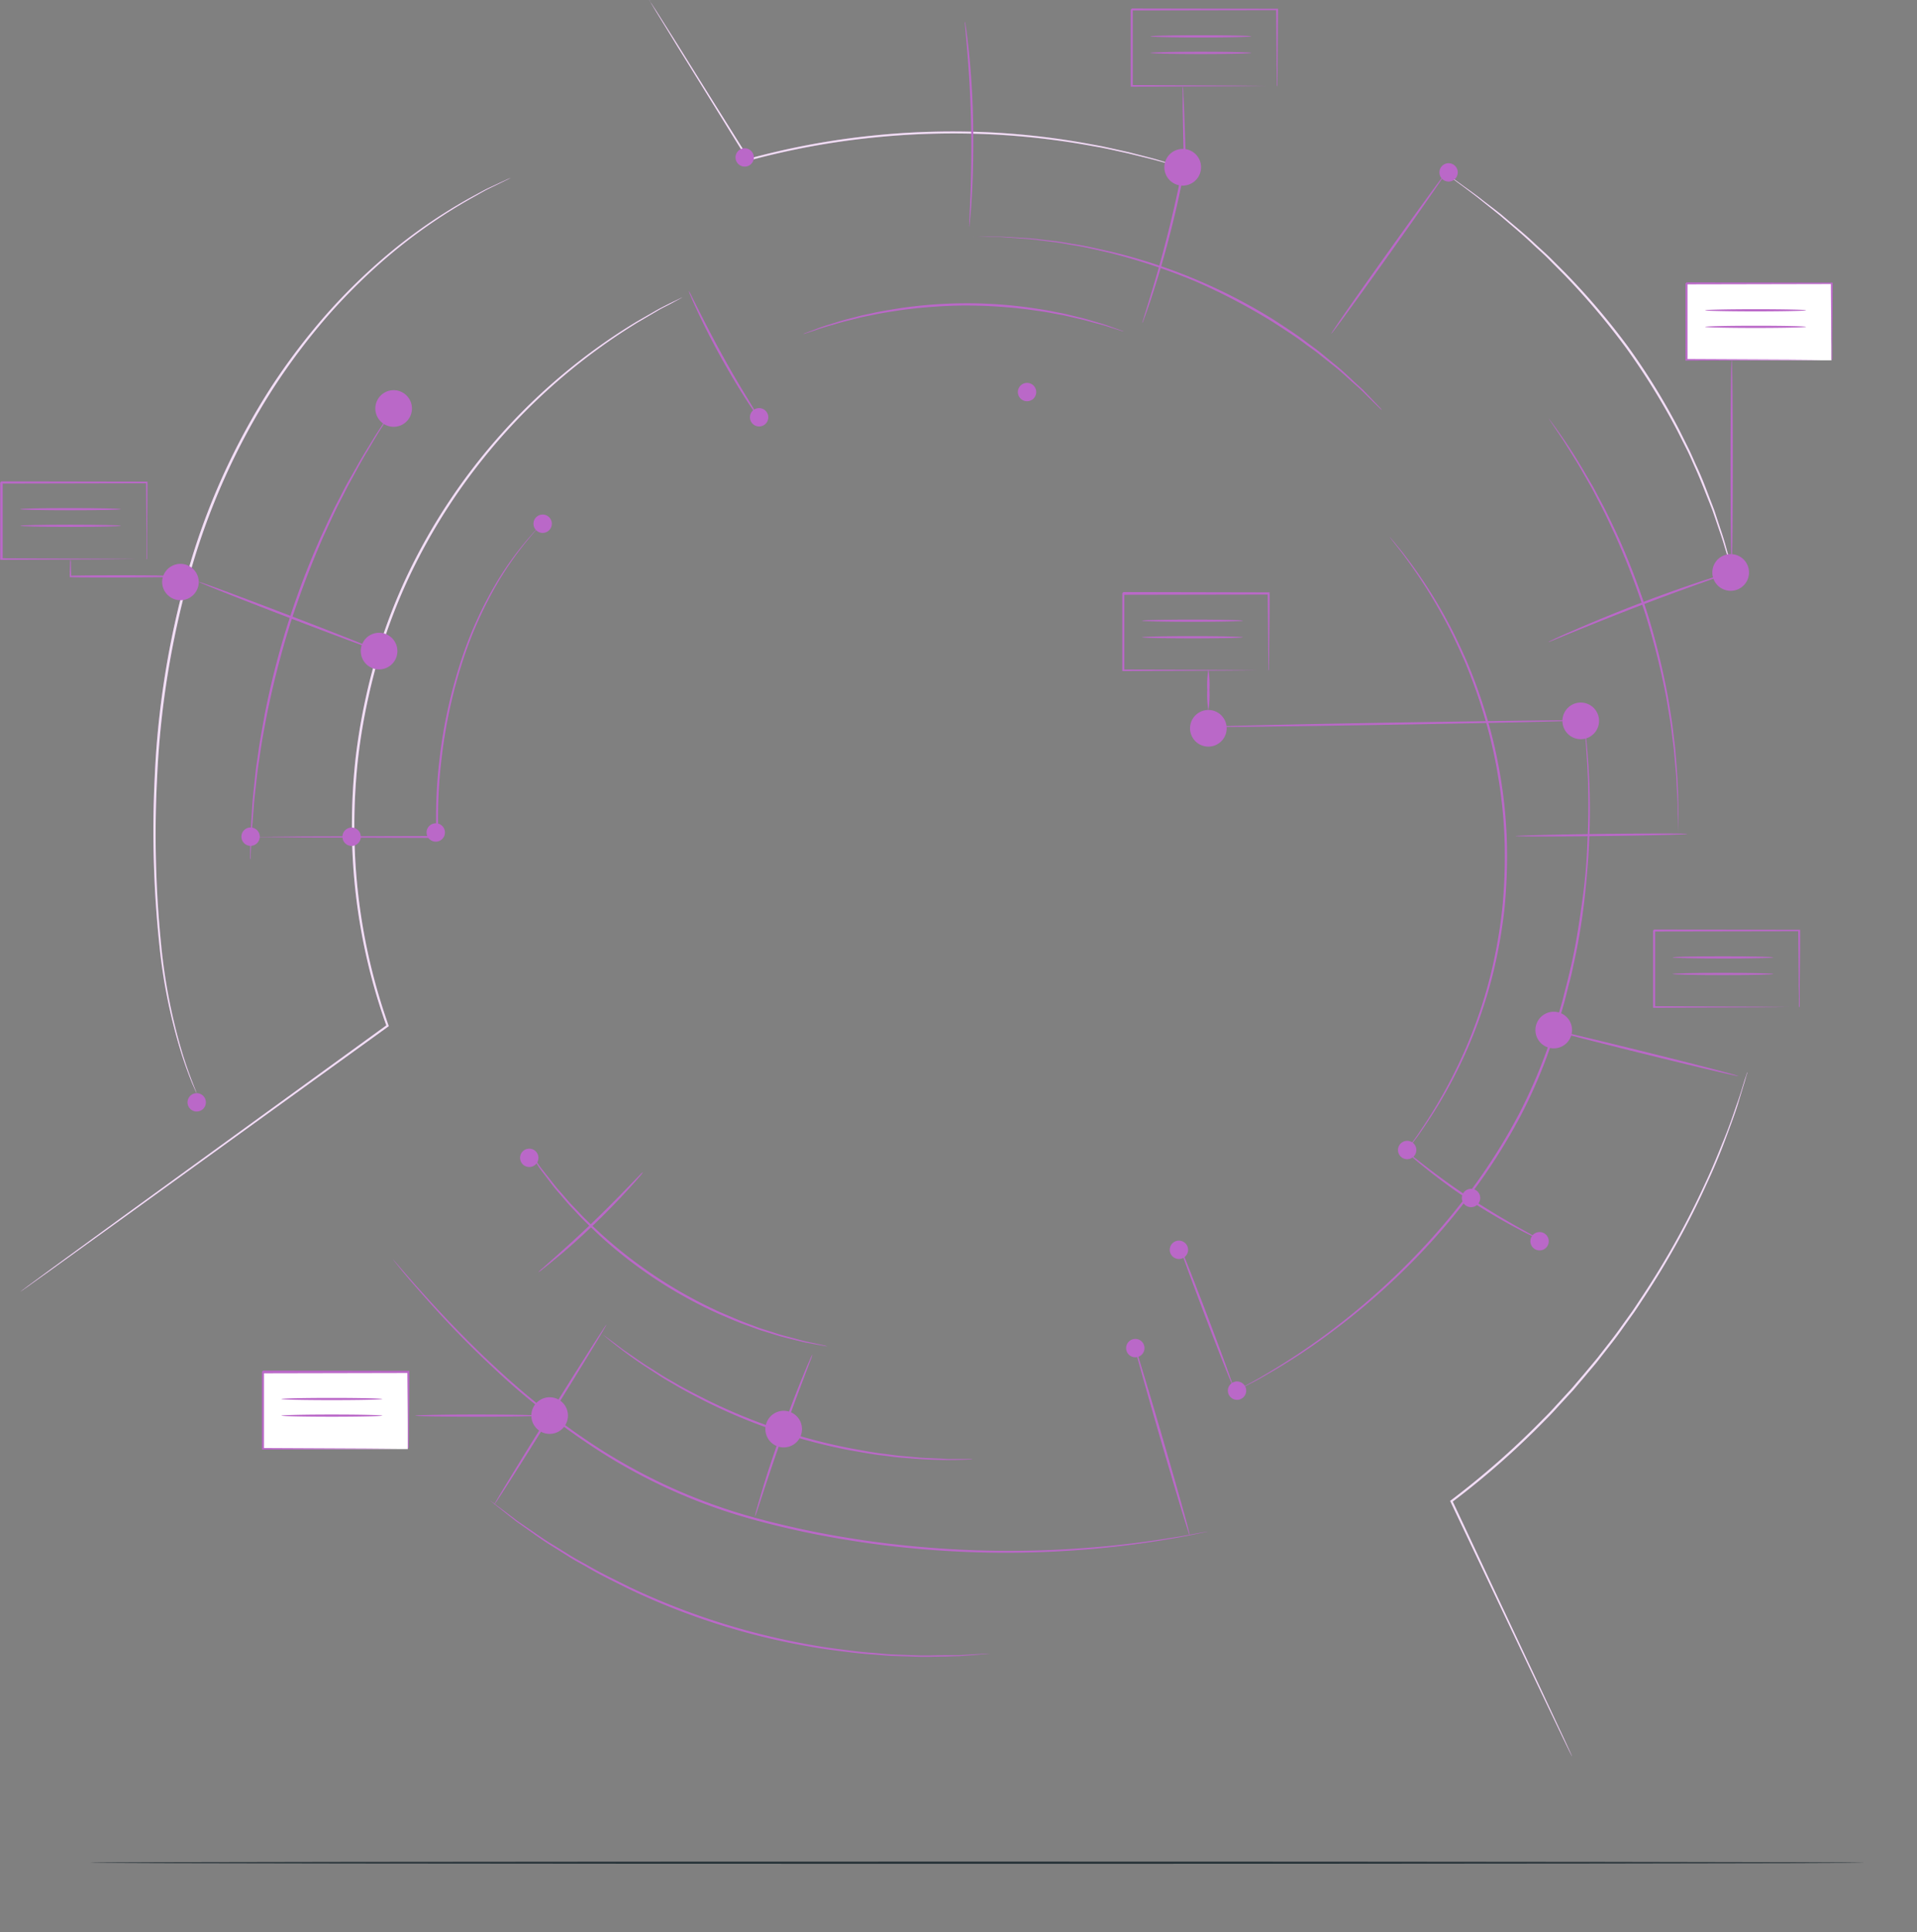 <svg xmlns="http://www.w3.org/2000/svg" width="519" height="523" fill="none"><rect width="100%" height="100%" fill="#808080" stroke="none"/><path fill="#263238" d="M504.79 504.188c0 .173-107.532.3-240.166.3-132.635 0-240.201-.127-240.201-.3 0-.174 107.519-.301 240.201-.301 132.681 0 240.166.139 240.166.301z"/><path fill="#BA68C8" d="m5.442 349.684.462-.358 1.41-1.051 5.453-4.02 20.586-15.019 71.407-51.813-.104.323a160.791 160.791 0 0 1-9.381-54.042c-.005-6.079.32-12.152.97-18.196a165.756 165.756 0 0 1 2.958-17.432 154.604 154.604 0 0 1 10.721-31.62 160.98 160.98 0 0 1 62.511-69.43l5.198-2.981c1.514-.855 2.842-1.479 3.893-2.022l2.403-1.155c.543-.277.832-.393.832-.393s-.266.162-.809.45l-2.31 1.26c-1.04.566-2.368 1.155-3.87 2.068l-5.153 3.027a162.198 162.198 0 0 0-62.129 69.465 154.061 154.061 0 0 0-10.652 31.515 161.745 161.745 0 0 0-2.934 17.329 167.438 167.438 0 0 0-.97 18.126 160.586 160.586 0 0 0 9.253 53.835l.069.208-.173.127-71.522 51.64-20.679 14.88a884.216 884.216 0 0 0-5.533 3.951l-1.433 1.005-.474.323z"/><path fill="#BA68C8" d="M138.273 48.14s-.22.127-.659.346l-1.941.947-3.154 1.537c-1.259.6-2.634 1.432-4.228 2.31a144.624 144.624 0 0 0-24.919 17.56 160.598 160.598 0 0 0-14.88 14.926 175.134 175.134 0 0 0-14.498 19.293 186.378 186.378 0 0 0-22.631 50.415 243.195 243.195 0 0 0-8.815 54.667 299.801 299.801 0 0 0 1.04 45.228 154.042 154.042 0 0 0 5.88 30.037 118.966 118.966 0 0 0 2.738 7.844l.797 2.01.254.693s-.115-.219-.312-.67l-.9-2.045a108.936 108.936 0 0 1-2.843-7.821 149.846 149.846 0 0 1-6.088-29.955 296.289 296.289 0 0 1-1.213-45.344 240.976 240.976 0 0 1 8.792-54.805 186.264 186.264 0 0 1 22.735-50.554 174.766 174.766 0 0 1 14.649-19.34 158.274 158.274 0 0 1 15.018-14.925 141.695 141.695 0 0 1 25.092-17.445c1.594-.843 2.981-1.652 4.252-2.23l3.188-1.49 1.964-.9.682-.29zM175.737.058s.058.057.15.196l.404.59 1.502 2.31 5.603 8.849c4.783 7.648 11.553 18.484 19.489 31.11l-.312-.115a207.191 207.191 0 0 1 33.214-6.238 209.99 209.99 0 0 1 32.971-.89c8.98.48 17.918 1.553 26.756 3.212l2.761.508 2.599.566 4.771 1.063c2.946.774 5.488 1.387 7.556 1.976l4.725 1.432 1.224.393c.14.034.276.084.405.15a2.612 2.612 0 0 1-.428-.092l-1.236-.335-4.76-1.317c-2.068-.555-4.621-1.155-7.567-1.883l-4.771-1.051-2.599-.543-2.761-.486a207.446 207.446 0 0 0-26.698-3.084 212.096 212.096 0 0 0-32.89.912 209.001 209.001 0 0 0-33.121 6.17h-.208l-.104-.174c-7.868-12.708-14.557-23.555-19.305-31.192-2.31-3.812-4.182-6.839-5.464-8.941L176.21.774l-.358-.624a2.244 2.244 0 0 1-.115-.092zm293.285 154.688a1.157 1.157 0 0 1-.127-.323l-.312-.982c-.277-.901-.658-2.149-1.155-3.755-.497-1.605-1.051-3.639-1.871-5.914l-1.248-3.674c-.231-.647-.451-1.317-.693-1.999l-.809-2.079c-1.155-2.831-2.31-5.961-3.789-9.242-.751-1.629-1.444-3.35-2.311-5.06l-2.634-5.222a186.353 186.353 0 0 0-13.77-22.25A195.537 195.537 0 0 0 423.39 74.27c-1.421-1.432-2.807-2.818-4.148-4.182-1.34-1.363-2.749-2.564-4.055-3.789-2.587-2.484-5.163-4.62-7.462-6.596l-1.699-1.456-1.629-1.317-3.026-2.426c-1.872-1.537-3.559-2.761-4.922-3.79l-3.13-2.31-.809-.624-.266-.23s.116 0 .3.173l.844.589 3.2 2.31c1.386.994 3.096 2.195 4.991 3.709l3.061 2.333 1.675 1.306 1.698 1.444c2.311 1.975 4.933 4.078 7.533 6.55 1.317 1.225 2.714 2.45 4.089 3.778l4.171 4.17a191.157 191.157 0 0 1 17.005 20.01 180.554 180.554 0 0 1 13.771 22.353l2.634 5.292c.843 1.709 1.536 3.465 2.31 5.071 1.514 3.27 2.634 6.412 3.732 9.242.277.716.543 1.41.797 2.091.254.682.45 1.363.67 2.01.427 1.306.832 2.542 1.213 3.686.797 2.31 1.328 4.32 1.779 5.961.45 1.64.786 2.888 1.028 3.8.104.405.185.728.254.982l.023.335zM425.62 475.422s-.07-.104-.185-.324l-.485-.97c-.439-.89-1.052-2.16-1.849-3.801a7829.734 7829.734 0 0 1-6.85-14.302c-5.834-12.257-14.025-29.505-23.544-49.549l-.104-.208.196-.15a224.382 224.382 0 0 0 25.104-22.135c1.363-1.328 2.634-2.715 3.893-4.101l3.777-4.113 3.559-4.182c1.155-1.397 2.31-2.749 3.465-4.17 2.184-2.83 4.414-5.557 6.377-8.376l2.981-4.147c.947-1.386 1.848-2.784 2.761-4.147a226.157 226.157 0 0 0 16.959-30.476c2.126-4.494 3.766-8.688 5.257-12.338 1.49-3.651 2.541-6.932 3.465-9.519.925-2.588 1.502-4.679 1.953-6.1.231-.67.404-1.155.531-1.583a4.97 4.97 0 0 1 .197-.531s0 .185-.139.554c-.139.37-.266.913-.474 1.595-.427 1.432-1.051 3.465-1.848 6.134-.797 2.669-2.01 5.857-3.373 9.565a160.324 160.324 0 0 1-5.188 12.396 223.876 223.876 0 0 1-16.889 30.615c-.913 1.363-1.803 2.772-2.761 4.158l-2.981 4.159c-1.964 2.842-4.194 5.569-6.389 8.399-1.074 1.433-2.31 2.796-3.465 4.194-1.156 1.398-2.369 2.784-3.559 4.205l-3.789 4.113c-1.259 1.386-2.53 2.784-3.893 4.112a223.36 223.36 0 0 1-25.208 22.181l.093-.346 23.348 49.676 6.7 14.336c.762 1.664 1.363 2.946 1.768 3.847l.45 1.005.139.324z"/><g fill="#fff" opacity=".8"><path d="m5.442 349.684.462-.358 1.41-1.051 5.453-4.021 20.586-15.018 71.407-51.813-.104.323a160.791 160.791 0 0 1-9.381-54.042 168.69 168.69 0 0 1 .97-18.196 165.756 165.756 0 0 1 2.958-17.432 154.604 154.604 0 0 1 10.721-31.62 160.98 160.98 0 0 1 62.511-69.43l5.198-2.981c1.514-.855 2.842-1.479 3.893-2.022l2.403-1.155c.543-.277.832-.393.832-.393s-.266.162-.809.45l-2.31 1.26c-1.04.566-2.368 1.155-3.87 2.068l-5.153 3.026a162.198 162.198 0 0 0-62.129 69.466 154.061 154.061 0 0 0-10.652 31.515 161.745 161.745 0 0 0-2.934 17.329 167.438 167.438 0 0 0-.97 18.126 160.586 160.586 0 0 0 9.253 53.835l.069.208-.173.127-71.522 51.64-20.679 14.88a884.216 884.216 0 0 0-5.533 3.951l-1.433 1.005-.474.323z"/><path d="M138.274 48.14s-.22.127-.659.346l-1.941.947-3.154 1.537c-1.259.6-2.634 1.432-4.228 2.31a144.624 144.624 0 0 0-24.919 17.56 160.611 160.611 0 0 0-14.88 14.926 175.133 175.133 0 0 0-14.498 19.293 186.378 186.378 0 0 0-22.631 50.415 243.19 243.19 0 0 0-8.815 54.667 299.801 299.801 0 0 0 1.04 45.228 154.042 154.042 0 0 0 5.88 30.037 118.966 118.966 0 0 0 2.738 7.844l.797 2.01.254.693s-.115-.219-.312-.67l-.9-2.045a108.887 108.887 0 0 1-2.843-7.821 149.846 149.846 0 0 1-6.088-29.955 296.276 296.276 0 0 1-1.213-45.344 240.976 240.976 0 0 1 8.792-54.805 186.26 186.26 0 0 1 22.735-50.554 174.765 174.765 0 0 1 14.649-19.34 158.275 158.275 0 0 1 15.018-14.925 141.695 141.695 0 0 1 25.092-17.445c1.594-.843 2.981-1.652 4.252-2.23l3.188-1.49 1.964-.9.682-.29zM175.738.057s.058.058.15.197l.405.59 1.502 2.31 5.603 8.849c4.782 7.648 11.552 18.484 19.489 31.11l-.312-.115a207.2 207.2 0 0 1 33.213-6.238 210.018 210.018 0 0 1 32.971-.89c8.98.48 17.918 1.553 26.756 3.212l2.761.508 2.6.566 4.771 1.063c2.946.774 5.487 1.386 7.555 1.976l4.725 1.432 1.225.393c.14.034.276.084.404.15a2.588 2.588 0 0 1-.427-.092l-1.237-.335-4.759-1.317c-2.068-.555-4.621-1.156-7.567-1.883l-4.771-1.052-2.6-.542-2.761-.486a207.426 207.426 0 0 0-26.698-3.084 212.1 212.1 0 0 0-32.89.912 209.022 209.022 0 0 0-33.121 6.17h-.208l-.104-.174c-7.867-12.708-14.556-23.555-19.304-31.192-2.311-3.812-4.182-6.839-5.465-8.941l-1.432-2.38-.358-.624c-.04-.03-.078-.06-.116-.093zm293.285 154.689a1.181 1.181 0 0 1-.127-.323l-.312-.982c-.277-.901-.658-2.149-1.155-3.755-.497-1.606-1.051-3.639-1.871-5.915l-1.248-3.673c-.231-.647-.451-1.317-.693-1.999l-.809-2.08c-1.155-2.83-2.31-5.961-3.789-9.242-.751-1.628-1.444-3.35-2.311-5.06l-2.634-5.221a186.221 186.221 0 0 0-13.77-22.25 195.537 195.537 0 0 0-16.913-19.975c-1.421-1.432-2.807-2.819-4.148-4.182-1.34-1.363-2.749-2.565-4.055-3.79-2.587-2.483-5.164-4.62-7.462-6.596l-1.699-1.455-1.629-1.317-3.026-2.426c-1.872-1.537-3.559-2.761-4.922-3.79l-3.131-2.31-.808-.624-.266-.231s.116 0 .3.173l.844.59 3.2 2.31c1.386.994 3.096 2.195 4.991 3.708l3.061 2.334 1.675 1.305 1.698 1.444c2.311 1.976 4.933 4.079 7.533 6.55 1.317 1.225 2.714 2.45 4.089 3.779l4.171 4.17a191.157 191.157 0 0 1 17.005 20.009 180.506 180.506 0 0 1 13.771 22.354l2.634 5.291c.843 1.71 1.536 3.466 2.31 5.072 1.514 3.269 2.634 6.411 3.732 9.242.277.716.543 1.409.797 2.091.254.681.45 1.363.67 2.01.427 1.305.832 2.542 1.213 3.685.797 2.311 1.328 4.321 1.779 5.961.45 1.641.786 2.889 1.028 3.801.104.405.185.728.254.982l.023.335zM425.62 475.422s-.07-.104-.185-.324l-.485-.97c-.439-.89-1.052-2.16-1.849-3.801a7829.734 7829.734 0 0 1-6.85-14.302c-5.834-12.257-14.025-29.505-23.544-49.549l-.104-.208.196-.15a224.382 224.382 0 0 0 25.104-22.135c1.363-1.328 2.634-2.715 3.893-4.101l3.777-4.113 3.559-4.182c1.155-1.397 2.31-2.749 3.465-4.17 2.184-2.83 4.414-5.557 6.377-8.376l2.981-4.147c.947-1.386 1.848-2.784 2.761-4.147a226.157 226.157 0 0 0 16.959-30.476c2.126-4.494 3.766-8.688 5.257-12.338 1.49-3.651 2.541-6.932 3.465-9.519.925-2.588 1.502-4.679 1.953-6.1.231-.67.404-1.155.531-1.583a4.97 4.97 0 0 1 .197-.531s0 .185-.139.554c-.139.37-.266.913-.474 1.595-.427 1.432-1.051 3.465-1.848 6.134-.797 2.669-2.01 5.857-3.373 9.565a160.324 160.324 0 0 1-5.188 12.396 223.876 223.876 0 0 1-16.889 30.615c-.913 1.363-1.803 2.772-2.761 4.158l-2.981 4.159c-1.964 2.842-4.194 5.569-6.389 8.399-1.074 1.433-2.31 2.796-3.465 4.194-1.156 1.398-2.369 2.784-3.559 4.205l-3.789 4.113c-1.259 1.386-2.53 2.784-3.893 4.112a223.36 223.36 0 0 1-25.208 22.181l.093-.346 23.348 49.676 6.7 14.336c.762 1.664 1.363 2.946 1.768 3.847l.45 1.005.139.324z"/></g><path fill="#BA68C8" d="M325.17 45.274a4.97 4.97 0 0 1-5.941 4.872 4.966 4.966 0 0 1-3.613-6.78 4.973 4.973 0 0 1 8.107-1.603 4.954 4.954 0 0 1 1.447 3.511zm148.345 109.669a4.963 4.963 0 0 1-3.061 4.598 4.966 4.966 0 1 1-1.895-9.554c1.315 0 2.575.522 3.505 1.451a4.959 4.959 0 0 1 1.451 3.505zM217.13 386.768a4.956 4.956 0 1 1-9.911-.024 4.956 4.956 0 0 1 9.911.024zm-68.321 1.351a4.956 4.956 0 1 0 0-9.912 4.956 4.956 0 0 0 0 9.912zm271.842-104.354a4.956 4.956 0 1 0 0-9.912 4.956 4.956 0 0 0 0 9.912zM53.813 157.507a4.956 4.956 0 1 1-9.912.001 4.956 4.956 0 0 1 9.911-.001zm278.288 39.637a4.961 4.961 0 0 1-3.067 4.571 4.956 4.956 0 1 1 3.067-4.571zm95.863 2.935a4.956 4.956 0 1 0 0-9.912 4.956 4.956 0 0 0 0 9.912zm-320.375-23.845a4.952 4.952 0 0 1-3.059 4.579 4.96 4.96 0 0 1-5.401-1.075 4.955 4.955 0 0 1 3.504-8.46 4.964 4.964 0 0 1 4.956 4.956zm-1.087-60.709a4.956 4.956 0 1 0 .001-9.911 4.956 4.956 0 0 0-.001 9.911zM55.74 298.379a2.486 2.486 0 0 1-2.968 2.436 2.481 2.481 0 0 1-1.951-1.951 2.486 2.486 0 0 1 4.734-1.437c.124.302.187.625.185.952zm41.938-71.891a2.486 2.486 0 0 1-2.969 2.436 2.488 2.488 0 0 1-1.951-1.952 2.483 2.483 0 0 1 2.436-2.968 2.468 2.468 0 0 1 2.484 2.484zm48.093 86.909a2.48 2.48 0 0 1-1.533 2.295 2.485 2.485 0 0 1-3.246-3.245 2.488 2.488 0 0 1 4.593-.002c.124.302.187.626.186.952zm-25.312-88.065a2.48 2.48 0 0 1-2.968 2.436 2.482 2.482 0 0 1-.895-4.501 2.48 2.48 0 0 1 1.379-.419 2.49 2.49 0 0 1 .953.186 2.484 2.484 0 0 1 1.345 1.346c.125.302.188.626.186.952zm-52.669 3.616a2.484 2.484 0 1 0 .001-4.967 2.484 2.484 0 0 0 0 4.967zm332.958 95.32a2.48 2.48 0 0 1-1.533 2.295 2.487 2.487 0 0 1-3.246-3.245 2.488 2.488 0 0 1 2.295-1.533 2.48 2.48 0 0 1 2.484 2.483zm-17.296-12.985a2.484 2.484 0 1 1-2.472-2.484 2.468 2.468 0 0 1 1.752.729 2.472 2.472 0 0 1 .72 1.755zm35.848 24.688a2.481 2.481 0 0 1-4.24 1.756 2.484 2.484 0 0 1 1.756-4.24 2.482 2.482 0 0 1 2.298 1.532c.124.302.188.626.186.952zm-97.642 2.322a2.483 2.483 0 1 1-4.967 0 2.483 2.483 0 0 1 4.967 0zm15.735 38.123a2.483 2.483 0 1 1-4.966 0 2.483 2.483 0 0 1 4.966 0zm-27.542-11.529a2.477 2.477 0 0 1-1.528 2.304 2.48 2.48 0 0 1-3.248-3.248 2.485 2.485 0 0 1 2.304-1.528 2.469 2.469 0 0 1 2.472 2.472zM149.399 141.75a2.488 2.488 0 0 1-2.962 2.449 2.484 2.484 0 1 1 2.962-2.449zm58.606-28.812a2.488 2.488 0 0 1-2.962 2.449 2.484 2.484 0 1 1 2.962-2.449zm72.536-6.817a2.48 2.48 0 0 1-2.968 2.436 2.482 2.482 0 0 1-.895-4.501 2.483 2.483 0 0 1 3.863 2.065zM394.67 46.649a2.49 2.49 0 0 1-1.526 2.303 2.483 2.483 0 1 1 1.526-2.303zm-190.571-4.032a2.483 2.483 0 1 1-2.484-2.484 2.495 2.495 0 0 1 2.484 2.484z"/><path fill="#BA68C8" d="M67.722 232.634a1.501 1.501 0 0 1 0-.335v-.982c0-.913 0-2.184.08-3.79 0-.82 0-1.744.07-2.737.07-.994.127-2.08.208-3.247.162-2.31.277-4.99.624-7.913.162-1.456.323-2.992.485-4.621.162-1.629.45-3.247.693-4.956.428-3.466 1.155-7.059 1.825-10.883a221.971 221.971 0 0 1 15.296-48.139c1.652-3.524 3.165-6.932 4.794-9.947.797-1.537 1.525-3.038 2.31-4.436l2.311-4.032c1.398-2.588 2.842-4.829 4.044-6.828.624-.993 1.155-1.929 1.721-2.772l1.513-2.311 2.126-3.142.555-.809a2.53 2.53 0 0 1 .208-.254.962.962 0 0 1-.151.289l-.519.843-2.022 3.2-1.467 2.311-1.675 2.784c-1.156 2.01-2.588 4.263-3.963 6.862l-2.206 4.032c-.774 1.409-1.49 2.923-2.311 4.459-1.594 3.05-3.096 6.424-4.725 9.947a251.587 251.587 0 0 0-8.965 23.59 248.724 248.724 0 0 0-6.284 24.423c-.717 3.812-1.433 7.428-1.895 10.847-.243 1.71-.52 3.351-.716 4.945-.197 1.594-.347 3.119-.52 4.621-.381 2.911-.52 5.568-.716 7.89-.093 1.156-.174 2.241-.255 3.247-.08 1.005-.092 1.894-.127 2.726-.08 1.606-.15 2.865-.196 3.778v.982a1.575 1.575 0 0 1-.15.358zm236.55-142.906a4.617 4.617 0 0 1-.867-.23l-2.472-.763a54.245 54.245 0 0 0-3.905-1.155c-1.536-.393-3.269-.936-5.233-1.352l-3.062-.705c-1.062-.242-2.183-.427-3.338-.647-2.311-.473-4.795-.797-7.417-1.155a139.137 139.137 0 0 0-17.167-1.028c-5.739.079-11.469.507-17.156 1.282-2.611.416-5.094.774-7.393 1.283-1.156.242-2.311.439-3.339.693l-3.05.762c-1.952.44-3.674 1.005-5.199 1.433a63.657 63.657 0 0 0-3.893 1.224l-2.46.809c-.283.1-.573.182-.867.243.264-.149.543-.27.832-.358l2.414-.913a50.308 50.308 0 0 1 3.87-1.329c1.56-.462 3.247-1.051 5.199-1.525l3.05-.797c1.063-.265 2.183-.473 3.339-.728 2.31-.531 4.806-.912 7.428-1.34a123.612 123.612 0 0 1 34.461-.265c2.623.392 5.13.727 7.44 1.224 1.155.243 2.311.428 3.35.682l3.062.75c1.964.44 3.685 1.006 5.222 1.445 1.536.439 2.841.878 3.893 1.27l2.426.867c.287.08.566.188.832.323zm69.777 21.234a1.371 1.371 0 0 1-.242-.208l-.682-.647-2.565-2.53-1.848-1.837c-.693-.658-1.467-1.328-2.311-2.079-1.663-1.467-3.465-3.235-5.695-4.945l-3.466-2.76c-1.155-.96-2.507-1.85-3.824-2.831-2.611-1.999-5.591-3.87-8.687-5.892a165.033 165.033 0 0 0-21.199-11.125 166.746 166.746 0 0 0-22.793-7.602c-3.605-.82-7.024-1.663-10.282-2.148-1.617-.266-3.177-.601-4.69-.786l-4.356-.531c-2.772-.405-5.302-.486-7.52-.67-1.156-.07-2.138-.162-3.096-.208h-2.6l-3.604-.093h-1.259a.967.967 0 0 1 .323 0h7.151c.959 0 1.987.093 3.108.15 2.218.15 4.759.208 7.544.578l4.378.497c1.513.185 3.085.497 4.713.75 3.27.474 6.701 1.306 10.317 2.103a148.37 148.37 0 0 1 44.223 18.554c3.096 2.044 6.077 3.94 8.688 5.96 1.316.994 2.622 1.895 3.812 2.866l3.396 2.807c2.207 1.733 4.009 3.466 5.661 5.026.82.75 1.594 1.444 2.311 2.114l1.813 1.883 2.496 2.611.635.693c.065.091.116.193.15.3zm80.209 114.082a1.012 1.012 0 0 1 0-.301v-.913c0-.831 0-1.998-.07-3.465v-2.507c0-.913-.092-1.918-.138-2.992-.127-2.138-.174-4.621-.462-7.255-.116-1.34-.231-2.75-.37-4.217-.139-1.467-.358-2.981-.555-4.552-.346-3.142-.947-6.481-1.536-9.993a204.867 204.867 0 0 0-5.615-22.435 206.948 206.948 0 0 0-8.26-21.638c-1.525-3.223-2.922-6.307-4.436-9.091-.739-1.398-1.409-2.785-2.137-4.055l-2.103-3.674c-1.294-2.311-2.634-4.402-3.754-6.227l-1.583-2.53-1.409-2.079-1.93-2.889-.496-.762-.151-.266a145.383 145.383 0 0 1 9.693 14.533l2.137 3.663c.74 1.282 1.421 2.657 2.172 4.054 1.537 2.785 2.958 5.869 4.494 9.092a196.563 196.563 0 0 1 8.329 21.696 200.027 200.027 0 0 1 5.523 22.574c.566 3.465 1.155 6.862 1.478 10.027.185 1.583.405 3.096.52 4.564.116 1.467.231 2.888.335 4.228.449 5.792.557 11.605.324 17.41zm-25.461-29.922c.04.184.071.369.092.555.058.404.127.947.208 1.64.15 1.445.508 3.57.682 6.331.655 7.772.817 15.578.485 23.371-.173 4.945-.624 10.34-1.259 16.116a166.856 166.856 0 0 1-3.062 18.288c-.323 1.605-.681 3.223-1.155 4.84l-1.236 4.921c-.959 3.281-1.883 6.655-3.073 10.005a141.631 141.631 0 0 1-8.514 20.298 160.44 160.44 0 0 1-11.553 18.738 180.061 180.061 0 0 1-12.927 15.92 188.888 188.888 0 0 1-25.601 23.37 170.395 170.395 0 0 1-19.5 12.893c-2.369 1.421-4.321 2.31-5.603 3.015l-1.468.751a6.877 6.877 0 0 1-.508.243s.15-.104.474-.289l1.444-.809c1.259-.728 3.188-1.663 5.545-3.107a182.843 182.843 0 0 0 19.385-13.032 192.775 192.775 0 0 0 25.416-23.417 181.158 181.158 0 0 0 12.846-15.885 159.215 159.215 0 0 0 11.495-18.668 142.487 142.487 0 0 0 8.491-20.206c1.156-3.339 2.114-6.7 3.073-9.97.416-1.652.832-3.292 1.248-4.91.416-1.617.785-3.223 1.155-4.817 1.444-6.354 2.311-12.488 3.108-18.23.797-5.741 1.155-11.148 1.328-16.069.371-7.782.27-15.579-.3-23.348-.127-2.75-.451-4.875-.555-6.319-.069-.705-.115-1.26-.15-1.652-.034-.393-.011-.567-.011-.567z"/><path fill="#BA68C8" d="M376.256 145.343s.115.104.312.346l.878 1.04c.739.936 1.929 2.253 3.281 4.101a130.55 130.55 0 0 1 10.512 16.174c1.999 3.558 3.928 7.59 5.858 11.98 1.997 4.7 3.736 9.505 5.21 14.394a131.184 131.184 0 0 1 3.858 16.474 129.737 129.737 0 0 1 1.803 18.08 146.244 146.244 0 0 1-.659 18.149 140.466 140.466 0 0 1-2.911 16.682 128.687 128.687 0 0 1-19.639 43.437c-1.271 1.895-2.403 3.258-3.108 4.229l-.843 1.074a3.427 3.427 0 0 1-.289.358c.064-.141.145-.273.242-.393l.786-1.155c.67-.982 1.779-2.368 3.015-4.286a134.201 134.201 0 0 0 9.67-16.636 128.436 128.436 0 0 0 9.634-26.813 139.52 139.52 0 0 0 2.842-16.555c.592-6.007.808-12.046.647-18.08-.178-6.03-.78-12.041-1.802-17.987a130.366 130.366 0 0 0-3.801-16.416 142.895 142.895 0 0 0-5.129-14.36c-1.918-4.378-3.812-8.41-5.776-11.968a137.233 137.233 0 0 0-10.317-16.243c-1.317-1.86-2.472-3.2-3.188-4.159l-.832-1.086a2.405 2.405 0 0 1-.254-.381zm-49.11 269.174-.624.15-1.826.381c-1.605.324-3.985.844-7.058 1.352a256.344 256.344 0 0 1-26.248 3.2 265.58 265.58 0 0 1-39.197-.081c-7.359-.554-15.076-1.409-23.002-2.726a239.327 239.327 0 0 1-24.318-5.222 151.587 151.587 0 0 1-43.738-19.524 185.61 185.61 0 0 1-16.878-12.442c-5.095-4.09-9.6-8.306-13.655-12.176-8.087-7.764-14.048-14.51-18.149-19.224a155.26 155.26 0 0 1-4.621-5.487l-1.155-1.444-.382-.497.439.462 1.225 1.409c1.074 1.236 2.657 3.073 4.737 5.407 4.135 4.621 10.212 11.356 18.253 19.073 4.043 3.847 8.548 7.971 13.643 12.096a190.028 190.028 0 0 0 16.867 12.361 155.908 155.908 0 0 0 20.251 11.067 153.074 153.074 0 0 0 23.348 8.341 240.22 240.22 0 0 0 24.261 5.222c7.913 1.317 15.607 2.183 22.954 2.75a271.105 271.105 0 0 0 39.129.207 270.392 270.392 0 0 0 26.224-3.003c3.085-.474 5.465-.947 7.082-1.236l1.837-.324.601-.092z"/><path fill="#BA68C8" d="M263.259 395.016c-5.258.277-10.53.211-15.78-.196l-3.824-.301c-1.329-.104-2.692-.312-4.124-.485-2.854-.3-5.869-.866-9.046-1.409a149.507 149.507 0 0 1-39.683-13.401c-2.854-1.49-5.603-2.877-8.087-4.367-1.236-.728-2.449-1.398-3.581-2.114l-3.212-2.08a119.24 119.24 0 0 1-12.708-9.415l.231.15.67.474 2.519 1.871 1.802 1.375c.67.485 1.421.982 2.218 1.537 1.594 1.086 3.362 2.391 5.453 3.65l3.223 2.045c1.155.705 2.311 1.352 3.581 2.08 2.461 1.467 5.199 2.818 8.087 4.297a154.946 154.946 0 0 0 39.545 13.355c3.165.554 6.169 1.155 9.011 1.455 1.421.185 2.784.405 4.101.52l3.812.347c2.415.254 4.621.289 6.55.393.971 0 1.86.104 2.692.127h6.273l.277.092zm-39.347-30.614s-.347 0-1.006-.139l-2.865-.52-2.067-.381c-.751-.162-1.56-.37-2.438-.578-1.733-.45-3.743-.866-5.892-1.571l-3.396-1.039c-1.156-.37-2.38-.844-3.628-1.294-2.53-.855-5.129-2.01-7.879-3.177a121.65 121.65 0 0 1-32.428-21.303c-2.16-2.068-4.251-3.986-6.042-5.961-.901-.982-1.825-1.883-2.622-2.819l-2.311-2.703c-1.513-1.699-2.691-3.374-3.789-4.795-.543-.716-1.063-1.374-1.502-1.998l-1.155-1.756-1.583-2.392a5.5 5.5 0 0 1-.519-.866c.227.254.435.524.623.809l1.699 2.31 1.213 1.71c.462.612.993 1.259 1.536 1.964 1.155 1.398 2.311 3.05 3.847 4.725l2.311 2.668c.808.925 1.721 1.814 2.634 2.785 1.79 1.952 3.893 3.858 6.065 5.903a124.654 124.654 0 0 0 32.278 21.199c2.737 1.155 5.314 2.31 7.821 3.223 1.247.451 2.426.936 3.604 1.317l3.362 1.063c2.137.739 4.136 1.155 5.857 1.652.866.231 1.675.462 2.426.635l2.045.439 2.842.613c.327.062.648.154.959.277zm44.489 83.155a1.851 1.851 0 0 1-.37.058l-1.155.092-4.217.347-3.05.22c-1.155 0-2.31.069-3.639.104-2.61 0-5.591.196-8.884 0l-5.152-.151c-1.802-.057-3.662-.265-5.591-.404-3.859-.22-7.96-.809-12.269-1.363a187.667 187.667 0 0 1-53.974-16.44c-3.893-1.952-7.624-3.743-10.952-5.706-1.675-.971-3.338-1.837-4.863-2.785l-4.367-2.749c-2.819-1.698-5.199-3.466-7.347-4.979-1.063-.763-2.068-1.444-2.969-2.114l-2.403-1.895-3.316-2.634-.855-.693c-.185-.162-.289-.243-.277-.254.011-.012.115 0 .312.208l.889.647 3.385 2.541 2.438 1.849c.901.658 1.918 1.317 2.992 2.067 2.16 1.456 4.552 3.224 7.382 4.887l4.378 2.715c1.525.936 3.177 1.791 4.864 2.75 3.327 1.94 7.059 3.719 10.94 5.649a192.34 192.34 0 0 0 53.847 16.462c4.297.566 8.375 1.155 12.234 1.41 1.918.15 3.778.369 5.568.439l5.141.184c3.281.197 6.25 0 8.861 0h3.639l3.05-.184 4.228-.22h1.155l.347-.058zM102.634 176.234c-.058.162-11.033-3.905-24.515-9.08-13.482-5.176-24.364-9.497-24.26-9.647.104-.15 11.032 3.916 24.526 9.08 13.493 5.164 24.306 9.497 24.249 9.647zm45.054-35.593s-.069.104-.231.288l-.728.809c-.623.728-1.64 1.71-2.784 3.131a89.81 89.81 0 0 0-8.953 12.454 108.564 108.564 0 0 0-9.415 20.644 136.16 136.16 0 0 0-6.008 27.195 131.688 131.688 0 0 0-.866 21.326v.312h-.301l-36.24-.116-10.478-.127h-2.796l-.67-.069a.985.985 0 0 1-.242 0h3.766l10.49-.093 36.24-.104-.289.312a130.284 130.284 0 0 1 .843-21.349 134.684 134.684 0 0 1 6.089-27.299 105.723 105.723 0 0 1 9.577-20.736 85.013 85.013 0 0 1 9.138-12.396c1.155-1.398 2.218-2.311 2.876-3.05l.763-.774c.115-.277.208-.37.219-.358z"/><path fill="#BA68C8" d="M174.12 317.244a7.867 7.867 0 0 1-.947 1.225c-.647.762-1.594 1.837-2.796 3.154a201.118 201.118 0 0 1-9.715 9.958c-3.94 3.766-7.625 7.013-10.398 9.242a112.11 112.11 0 0 1-3.281 2.657 7.458 7.458 0 0 1-1.259.901c.347-.4.734-.764 1.155-1.086l3.143-2.795c2.657-2.369 6.307-5.661 10.224-9.416 3.916-3.754 7.347-7.255 9.819-9.808l2.935-3.027a7.325 7.325 0 0 1 1.12-1.005zm-9.958 41.347c.139.081-6.538 11.044-14.914 24.48-8.376 13.435-15.284 24.26-15.423 24.179-.138-.081 6.539-11.056 14.915-24.491 8.375-13.436 15.284-24.261 15.422-24.168zm55.81 7.994a11.02 11.02 0 0 1-.589 1.733c-.45 1.213-1.051 2.785-1.767 4.679a727.095 727.095 0 0 0-5.696 15.469 654.733 654.733 0 0 0-5.325 15.607l-1.572 4.749c-.163.592-.38 1.168-.647 1.721.094-.606.233-1.205.416-1.791.312-1.155.786-2.784 1.398-4.806 1.155-4.043 3.004-9.6 5.164-15.676 2.161-6.077 4.263-11.553 5.869-15.423a151.656 151.656 0 0 1 1.952-4.621c.215-.57.482-1.119.797-1.641zm102.09 48.925a1.909 1.909 0 0 1-.207-.496 69.22 69.22 0 0 0-.486-1.467l-1.686-5.442a2132.53 2132.53 0 0 1-5.326-17.987 1993.944 1993.944 0 0 1-5.164-18.068c-.612-2.253-1.155-4.101-1.502-5.488l-.335-1.444a3.53 3.53 0 0 1-.092-.531s.092.162.219.497c.127.335.289.889.485 1.467.428 1.374.994 3.211 1.675 5.441a1917.984 1917.984 0 0 1 10.502 36.032c.612 2.242 1.155 4.09 1.49 5.488l.381 1.502c.04.162.056.329.046.496zm11.785-40.237c-.162 0-3.57-8.503-7.613-19.131-4.044-10.628-7.209-19.293-7.059-19.351.15-.057 3.57 8.503 7.613 19.131 4.044 10.629 7.209 19.293 7.059 19.351zm83.061-39.775a10.853 10.853 0 0 1-1.605-.693 63.56 63.56 0 0 1-4.24-2.138c-3.558-1.86-8.387-4.621-13.494-7.971-5.106-3.35-9.519-6.758-12.615-9.3-1.559-1.271-2.796-2.31-3.627-3.073a8.07 8.07 0 0 1-1.26-1.155c.496.306.967.65 1.41 1.028l3.743 2.911c3.165 2.45 7.59 5.777 12.708 9.127a222.216 222.216 0 0 0 13.354 8.087l4.148 2.31a9.314 9.314 0 0 1 1.478.867zm53.697-44.235c0 .161-11.945-2.646-26.571-6.262-14.625-3.616-26.49-6.689-26.444-6.851.047-.161 11.934 2.646 26.571 6.262 14.637 3.616 26.479 6.689 26.444 6.851zm-13.806-65.538c0 .173-10.397.428-23.22.578-12.824.15-23.232.138-23.244 0-.012-.139 10.397-.428 23.232-.578 12.835-.15 23.232-.162 23.232 0zm-28.835-30.73c0 .162-22.562.693-50.404 1.156-27.841.462-50.415.75-50.415.589 0-.162 22.562-.693 50.415-1.156 27.854-.462 50.404-.75 50.404-.589zm41.058-40.249a2.467 2.467 0 0 1-.497.231l-1.467.532-5.383 1.917a776.196 776.196 0 0 0-17.699 6.516c-6.874 2.634-13.066 5.141-17.525 6.931l-5.291 2.172-1.444.578c-.166.076-.341.13-.52.162 0 0 .15-.116.473-.278l1.398-.67a126.383 126.383 0 0 1 5.222-2.31c4.425-1.941 10.582-4.506 17.468-7.151a401.166 401.166 0 0 1 17.779-6.354c2.31-.751 4.159-1.34 5.453-1.733l1.49-.427c.174-.066.357-.105.543-.116zM391.135 47.203c.139.104-6.631 9.832-15.111 21.742-8.479 11.911-15.469 21.477-15.607 21.384-.139-.092 6.631-9.831 15.122-21.742 8.491-11.91 15.457-21.476 15.596-21.384zm-128.731 14.21a1.681 1.681 0 0 1 0-.566c0-.439 0-.97.058-1.617.07-1.502.15-3.466.266-5.961a332.85 332.85 0 0 0 .185-19.64 326.524 326.524 0 0 0-1.028-19.639l-.509-5.938-.138-1.617a1.734 1.734 0 0 1 0-.566c.075.175.118.363.127.554.069.428.138.96.242 1.606.197 1.386.439 3.466.705 5.927.52 5.013 1.04 11.98 1.155 19.639.116 7.66-.057 14.672-.369 19.709-.151 2.518-.301 4.551-.451 5.96l-.173 1.618a2.974 2.974 0 0 1-.07.531zm-57.195 51.363a7.37 7.37 0 0 1-.936-1.225 126.538 126.538 0 0 1-2.311-3.465c-1.906-2.958-4.436-7.128-7.035-11.842a199.91 199.91 0 0 1-6.239-12.292c-.739-1.594-1.328-2.9-1.698-3.812a8.232 8.232 0 0 1-.543-1.433c.294.421.546.87.751 1.34l1.872 3.72c1.582 3.154 3.8 7.475 6.388 12.188a266.09 266.09 0 0 0 6.932 11.911l2.137 3.57c.269.424.498.873.682 1.34zM343.4 181.56a2.864 2.864 0 0 1 0-.393v-1.155c0-.994 0-2.392-.058-4.171 0-3.627-.069-8.803-.127-15.145l.231.231-39.348.069c-.266.277.37-.358.3-.289v20.795l-.289-.289 28.212.139 8.167.081h2.969a5.346 5.346 0 0 1-.716 0h-2.137l-8.087.069-28.396.138h-.277v-21.071c-.07.057.566-.578.3-.312l39.348.081h.231v.219c0 6.4-.092 11.622-.127 15.284 0 1.756 0 3.131-.058 4.124v1.063a1.996 1.996 0 0 1-.138.532z"/><path fill="#BA68C8" d="M336.48 168.009c0 .161-6.111.3-13.655.3s-13.643-.139-13.643-.3c0-.162 6.111-.301 13.643-.301 7.533 0 13.655.139 13.655.301zm0 4.482c0 .162-6.111.3-13.655.3s-13.643-.138-13.643-.3c0-.162 6.111-.3 13.643-.3 7.533 0 13.655.138 13.655.3zm-9.334 8.607c.296 1.859.397 3.745.3 5.626a26.915 26.915 0 0 1-.3 5.614 26.848 26.848 0 0 1-.301-5.614 26.887 26.887 0 0 1 .301-5.626zm159.886 91.6v-1.548c0-.994 0-2.392-.058-4.171 0-3.627-.069-8.791-.115-15.145l.219.231-39.278.069c-.278.277.358-.358.3-.289v20.795l-.277-.289 28.199.139 8.168.081h2.969c-.235.016-.47.016-.705 0h-2.137l-8.087.069-28.396.139h-.289v-20.876c-.069 0 .566-.577.301-.312l39.278.081h.231v.231c0 6.412-.092 11.622-.127 15.284v5.187a1.155 1.155 0 0 1-.196.324z"/><path fill="#BA68C8" d="M480.114 259.147c0 .162-6.112.3-13.644.3s-13.655-.138-13.655-.3c0-.162 6.111-.301 13.655-.301s13.644.139 13.644.301zm0 4.482c0 .173-6.112.3-13.644.3s-13.655-.127-13.655-.3 6.111-.3 13.655-.3 13.644.127 13.644.3z"/><path fill="#fff" d="M495.859 76.72h-39.348v20.807h39.348V76.72z"/><path fill="#BA68C8" d="M495.859 97.526v-1.548c0-1.005 0-2.402-.058-4.17 0-3.639-.069-8.803-.115-15.145l.219.22-39.336.08c-.278.266.358-.37.3-.3v20.794l-.277-.277 28.199.139 8.168.069h2.969a5.12 5.12 0 0 1-.705 0h-2.137l-8.087.08-28.396.14h-.289V76.732l.301-.3 39.336.069h.231v.23c0 6.401-.092 11.553-.115 15.285v5.176c-.05.122-.12.236-.208.335z"/><path fill="#BA68C8" d="M488.95 83.987c0 .162-6.122.3-13.655.3-7.532 0-13.655-.138-13.655-.3 0-.162 6.111-.3 13.655-.3s13.655.127 13.655.3zm0 4.483c0 .161-6.122.3-13.655.3-7.532 0-13.655-.139-13.655-.3 0-.162 6.111-.3 13.655-.3s13.655.126 13.655.3zm-20.124 8.964c.174 0 .301 12.292.301 27.437 0 15.146-.127 27.449-.301 27.449-.173 0-.3-12.292-.3-27.449 0-15.157.138-27.437.3-27.437zM39.66 151.396a1.577 1.577 0 0 1 0-.392v-5.28c0-3.628-.07-8.792-.115-15.134l.23.22-39.347.081.3-.301v20.795l-.277-.278 28.2.139 8.167.069H39.8a5.35 5.35 0 0 1-.716 0h-2.138l-8.086.081-28.397.139H.058v-20.933c-.07.057.566-.578.3-.301l39.348.07h.22v.231c0 6.4-.093 11.61-.116 15.284v5.175c0 .278-.15.335-.15.335z"/><path fill="#BA68C8" d="M32.741 137.822c0 .173-6.111.3-13.655.3s-13.644-.127-13.644-.3 6.1-.301 13.644-.301c7.544 0 13.655.139 13.655.301zm0 4.494c0 .162-6.111.3-13.655.3s-13.644-.138-13.644-.3c0-.162 6.1-.3 13.644-.3 7.544 0 13.655.138 13.655.3z"/><path fill="#fff" d="M110.42 371.426H71.072v20.806h39.348v-20.806z"/><path fill="#BA68C8" d="M110.419 392.232a1.513 1.513 0 0 1 0-.392v-5.28c0-3.627-.07-8.791-.127-15.134l.231.22-39.348.081.3-.301v20.795l-.277-.277 28.211.138 8.156.069h2.981a5.032 5.032 0 0 1-.716 0h-2.138l-8.086.081-28.397.139h-.277v-21.083l.3-.301 39.348.07h.232v.231c0 6.4-.093 11.61-.116 15.272 0 1.756 0 3.142-.058 4.136v1.051a1.685 1.685 0 0 1-.219.485z"/><path fill="#BA68C8" d="M103.5 378.681c0 .173-6.111.3-13.655.3s-13.643-.127-13.643-.3 6.111-.301 13.643-.301c7.532 0 13.655.139 13.655.301zm0 4.494c0 .162-6.111.3-13.655.3s-13.643-.138-13.643-.3c0-.162 6.111-.301 13.643-.301 7.532 0 13.655.127 13.655.301zM345.676 23.394v-1.549c0-1.005 0-2.403-.058-4.17 0-3.64-.07-8.804-.116-15.146l.22.231-39.337.07c-.277.265.358-.37.289-.301v20.795l-.289-.29 28.212.14 8.167.08h2.253-2.126l-8.086.081-28.397.139h-.277V2.599c-.058.07.578-.566.312-.3l39.337.07h.231v.219c-.058 6.4-.093 11.622-.127 15.284 0 1.756-.001 3.13-.058 4.124v1.063a1.175 1.175 0 0 1-.15.335z"/><path fill="#BA68C8" d="M338.757 9.843c0 .161-6.112.3-13.644.3s-13.655-.139-13.655-.3c0-.162 6.111-.3 13.655-.3s13.644.126 13.644.3zm0 4.482c0 .162-6.112.3-13.644.3s-13.655-.138-13.655-.3c0-.162 6.111-.3 13.655-.3s13.644.138 13.644.3zM48.856 156.017a5.9 5.9 0 0 1-1.351.127l-3.686.092c-3.119 0-7.416.081-12.164.081-4.98 0-9.462 0-12.57-.092h-.208v-.208c0-1.34.07-2.484.093-3.408a5.4 5.4 0 0 1 .115-1.236c.094.405.133.821.116 1.236 0 .924 0 2.068.092 3.408l-.208-.196c3.108-.058 7.59-.104 12.57-.104 4.748 0 9.045 0 12.164.092l3.686.092c.453-.009.906.03 1.351.116zm260.406-68.564c.024-.226.078-.448.161-.659.139-.474.324-1.086.555-1.825l2.056-6.724a352.57 352.57 0 0 0 5.915-22.389c.971-4.251 1.814-8.33 2.53-12.05-.115-5.949-.219-11.043-.289-14.74v-4.228a7.938 7.938 0 0 1 .058-1.502c.075.497.117.999.127 1.502 0 1.063.116 2.472.185 4.216.127 3.697.3 8.792.508 14.741a283.599 283.599 0 0 1-2.483 12.073c-2.022 8.837-4.286 16.74-6.1 22.389a212.6 212.6 0 0 1-2.241 6.665l-.659 1.803a2.896 2.896 0 0 1-.323.728zM145.77 383.175c0 .162-7.463.3-16.659.3-9.196 0-16.67-.138-16.67-.3 0-.162 7.463-.301 16.67-.301 9.208 0 16.659.127 16.659.301z"/></svg>